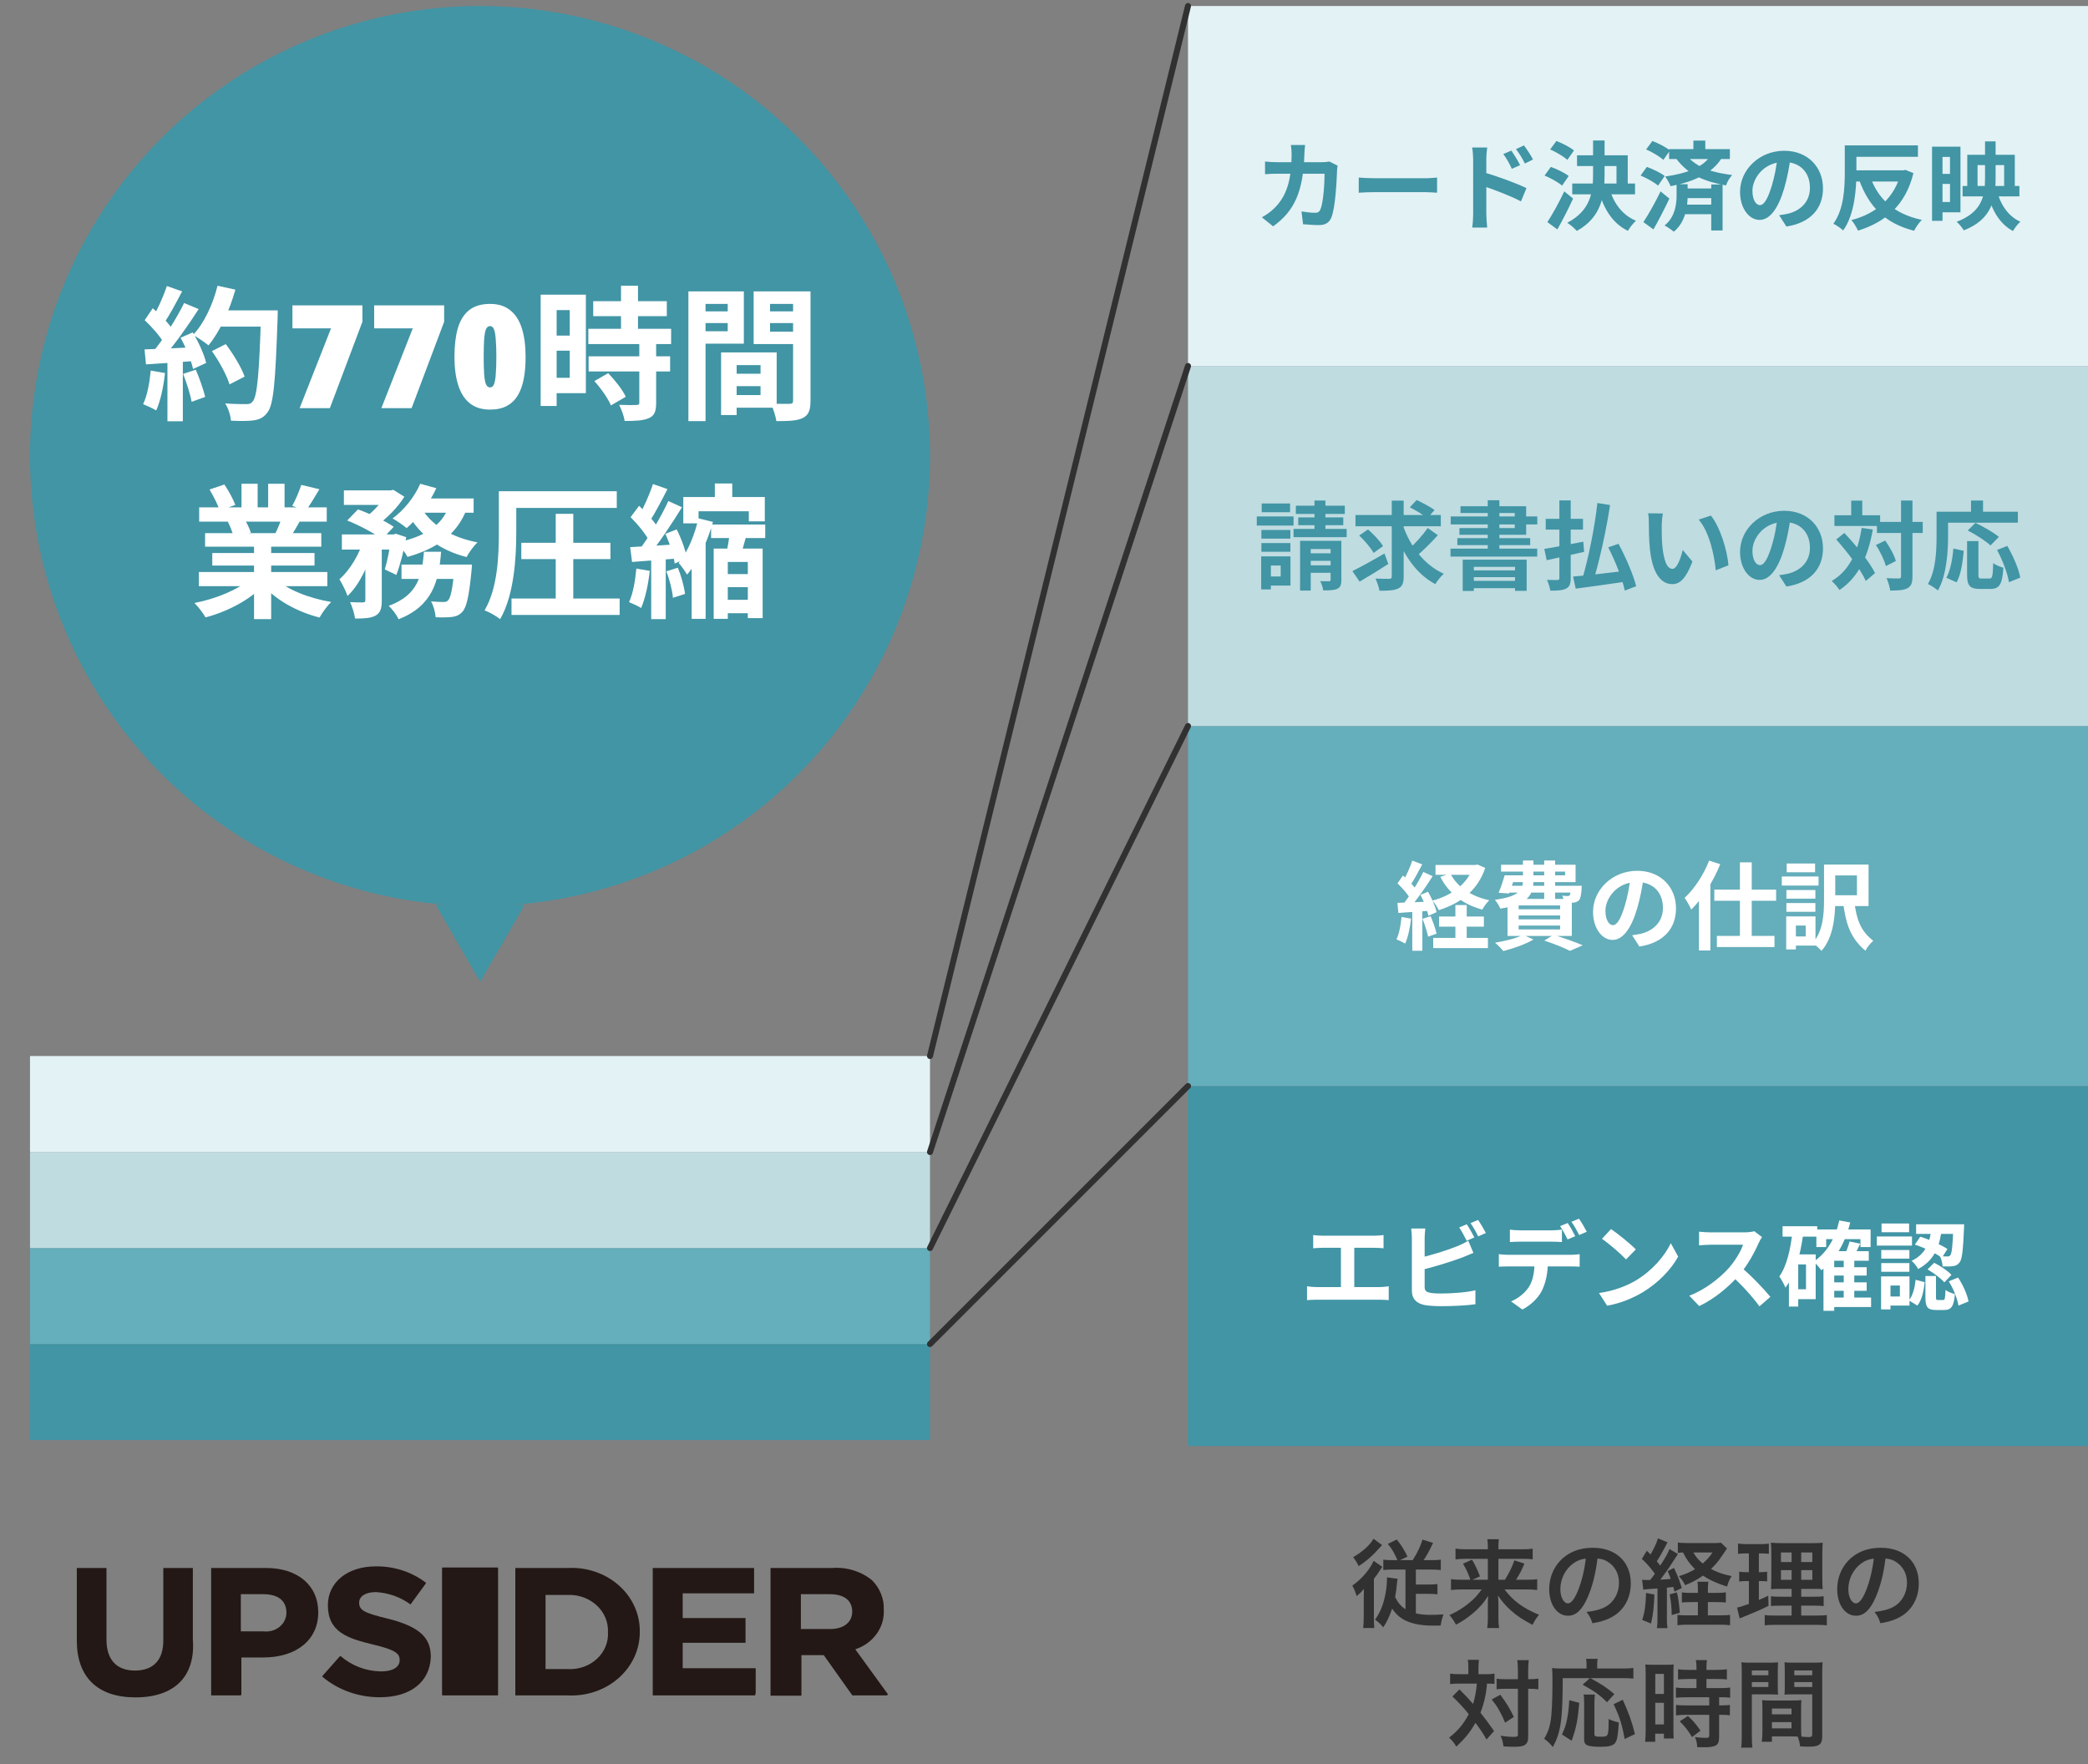 <svg width="348" height="294" viewBox="0 0 348 294" fill="none" xmlns="http://www.w3.org/2000/svg">
<rect x="0" y="0" width="348" height="294" fill="#808080" stroke="none"/>
<rect x="198" y="181" width="150" height="60" fill="#4195A5"/>
<path d="M218.864 205.832V208.04C219.28 207.992 219.952 207.96 220.384 207.96H229.104C229.568 207.96 230.128 207.992 230.592 208.04V205.832C230.144 205.896 229.584 205.944 229.104 205.944H220.384C219.952 205.944 219.28 205.896 218.864 205.832ZM223.488 215.688H225.712V207.064H223.488V215.688ZM217.84 214.376V216.68C218.368 216.632 218.944 216.616 219.408 216.616H229.968C230.336 216.616 231.008 216.632 231.456 216.68V214.376C231.04 214.424 230.528 214.504 229.968 214.504H219.408C218.928 214.504 218.352 214.456 217.84 214.376ZM244.464 204.04L243.2 204.568C243.632 205.192 244.112 206.136 244.448 206.792L245.728 206.232C245.424 205.64 244.864 204.632 244.464 204.04ZM246.352 203.32L245.088 203.848C245.52 204.456 246.048 205.384 246.368 206.056L247.648 205.496C247.36 204.936 246.768 203.928 246.352 203.32ZM237.552 204.744H235.2C235.264 205.224 235.312 206.04 235.312 206.408C235.312 207.4 235.312 213.272 235.312 215.112C235.312 216.504 236.128 217.256 237.504 217.512C238.192 217.624 239.168 217.688 240.208 217.688C241.968 217.688 244.384 217.592 245.904 217.368V215.032C244.576 215.384 242 215.576 240.32 215.576C239.616 215.576 238.96 215.56 238.48 215.48C237.76 215.352 237.44 215.176 237.44 214.472C237.44 213.272 237.44 207.384 237.44 206.408C237.44 205.944 237.488 205.224 237.552 204.744ZM236.496 209.656L236.512 211.752C238.688 211.24 241.824 210.296 243.712 209.576C244.24 209.368 244.96 209.064 245.568 208.808L244.72 206.792C244.08 207.16 243.536 207.416 242.976 207.656C241.296 208.344 238.56 209.208 236.496 209.656ZM251.648 204.936V207C252.144 206.968 252.816 206.936 253.376 206.936C254.368 206.936 257.664 206.936 258.608 206.936C259.152 206.936 259.776 206.968 260.32 207V204.936C259.776 205 259.152 205.048 258.608 205.048C257.664 205.048 254.368 205.048 253.36 205.048C252.832 205.048 252.16 205 251.648 204.936ZM249.808 209.016V211.112C250.24 211.08 250.864 211.064 251.328 211.064C252.336 211.064 260.864 211.064 261.808 211.064C262.256 211.064 262.88 211.08 263.28 211.112V209.016C262.848 209.096 262.144 209.128 261.808 209.128C260.864 209.128 252.336 209.128 251.328 209.128C250.832 209.128 250.272 209.08 249.808 209.016ZM257.984 210.136L255.76 210.152C255.76 211.864 255.552 213.384 254.752 214.584C254.112 215.528 252.976 216.44 251.84 216.888L253.728 218.248C255.152 217.528 256.384 216.28 256.944 215.176C257.616 213.832 257.984 212.232 257.984 210.136ZM261.28 203.832L260.016 204.344C260.448 204.968 260.944 205.912 261.264 206.568L262.544 206.024C262.256 205.432 261.68 204.408 261.28 203.832ZM263.168 203.112L261.904 203.624C262.352 204.232 262.864 205.16 263.2 205.832L264.464 205.288C264.176 204.728 263.584 203.704 263.168 203.112ZM268.512 204.84L266.992 206.456C268.16 207.256 270.176 209 271.008 209.896L272.64 208.232C271.696 207.256 269.616 205.592 268.512 204.84ZM266.496 215.496L267.856 217.608C270.096 217.224 272.16 216.344 273.792 215.368C276.368 213.816 278.496 211.608 279.696 209.432L278.464 207.192C277.44 209.352 275.36 211.784 272.624 213.416C271.072 214.328 269.008 215.144 266.496 215.496ZM293.672 206.168L292.376 205.192C292.04 205.304 291.416 205.384 290.712 205.384C290.008 205.384 285.912 205.384 285.064 205.384C284.6 205.384 283.608 205.336 283.176 205.272V207.56C283.528 207.528 284.408 207.448 285.064 207.448C285.752 207.448 289.832 207.448 290.504 207.448C290.136 208.584 289.16 210.168 288.104 211.368C286.6 213.032 284.136 214.984 281.544 215.944L283.208 217.672C285.688 216.504 288.104 214.52 289.896 212.456C291.272 210.856 292.456 208.68 293.112 207.16C293.256 206.824 293.544 206.344 293.672 206.168ZM290.104 211.128L288.6 212.616C290.312 214.168 292.056 216.072 293.24 217.72L295.064 216.136C294.024 214.856 291.752 212.472 290.104 211.128ZM305.112 211.192V212.584H311.112V211.192H305.112ZM305.112 213.72V215.128H311.112V213.72H305.112ZM305.08 216.248V217.832H311.848V216.248H305.08ZM302.728 204.904V207.832H304.36V206.52H310.072V207.832H311.768V204.904H302.728ZM307.288 209.848V217H309.048V209.848H307.288ZM305.704 208.52H305.528L303.912 210.184V218.456H305.704V210.12H311.464V208.52H305.704ZM306.552 203.4C305.88 206.392 304.456 208.824 302.264 210.264C302.648 210.584 303.304 211.336 303.56 211.704C305.912 209.976 307.512 207.208 308.376 203.736L306.552 203.4ZM308.264 206.904C308.088 207.608 307.72 208.584 307.4 209.24L308.84 209.608C309.192 209.016 309.624 208.152 310.04 207.272L308.264 206.904ZM297.096 204.36V206.104H302.872V204.36H297.096ZM298.904 209.064V210.728H301V214.872H298.904V216.52H302.616V209.064H298.904ZM298.744 205.288C298.424 208.216 297.8 210.984 296.552 212.744C296.888 213.176 297.4 214.152 297.576 214.6C299.208 212.424 300.072 209.032 300.552 205.576L298.744 205.288ZM298.152 209.064V217.752H299.704V209.064H298.152ZM321.912 204.696C321.672 206.696 321.192 208.904 318.6 210.136C318.984 210.44 319.48 211.064 319.688 211.496C322.632 209.944 323.336 207.304 323.64 204.696H321.912ZM319.144 207.432C320.712 207.928 322.616 208.872 323.656 209.624L324.568 208.152C323.496 207.464 321.624 206.584 320.04 206.104L319.144 207.432ZM325.56 204.04V204.328C325.448 207.688 325.304 208.904 325.048 209.208C324.92 209.368 324.776 209.416 324.568 209.4C324.328 209.4 323.848 209.4 323.304 209.352C323.56 209.816 323.752 210.536 323.768 211.064C324.472 211.08 325.128 211.08 325.512 211.016C325.976 210.952 326.28 210.808 326.584 210.408C327.016 209.896 327.176 208.392 327.336 204.744C327.352 204.52 327.352 204.04 327.352 204.04H325.56ZM320.904 212.664V216.2C320.904 217.8 321.208 218.328 322.696 218.328C323 218.328 323.736 218.328 324.024 218.328C325.176 218.328 325.64 217.784 325.816 215.672C325.336 215.544 324.584 215.272 324.248 214.984C324.2 216.472 324.136 216.664 323.832 216.664C323.672 216.664 323.144 216.664 323 216.664C322.696 216.664 322.664 216.616 322.664 216.168V212.664H320.904ZM319.272 213.288C319.128 214.6 318.808 215.928 318.152 216.728L319.56 217.592C320.328 216.648 320.632 215.128 320.776 213.688L319.272 213.288ZM321.256 211.56C322.28 212.152 323.496 213.064 324.056 213.72L325.24 212.472C324.648 211.8 323.384 210.968 322.36 210.456L321.256 211.56ZM324.792 213.544C325.576 214.776 326.232 216.472 326.408 217.592L328.088 216.904C327.88 215.768 327.176 214.136 326.344 212.92L324.792 213.544ZM319.352 204.04V205.64H326.376V204.04H319.352ZM313.544 208.328V209.768H318.232V208.328H313.544ZM313.592 203.912V205.368H318.184V203.912H313.592ZM313.544 210.504V211.96H318.232V210.504H313.544ZM312.808 206.072V207.592H318.664V206.072H312.808ZM314.376 212.728V214.248H316.648V216.072H314.376V217.592H318.248V212.728H314.376ZM313.512 212.728V218.232H315.08V212.728H313.512Z" fill="white"/>
<rect x="198" y="121" width="150" height="60" fill="#65AEBB"/>
<path d="M239.252 144.152V145.8H246.1V144.152H239.252ZM239.844 152.744V154.44H247.316V152.744H239.844ZM238.868 156.312V158.008H247.988V156.312H238.868ZM245.54 144.152V144.456C244.596 147.304 241.924 149.272 238.74 150.088C239.108 150.472 239.572 151.208 239.796 151.688C243.396 150.552 246.276 148.44 247.54 144.648L246.26 144.088L245.908 144.152H245.54ZM241.732 145.592L240.052 146.136C241.46 148.872 243.812 150.728 247.044 151.592C247.3 151.128 247.812 150.408 248.212 150.04C245.172 149.384 242.836 147.784 241.732 145.592ZM242.564 150.84V157.4H244.452V150.84H242.564ZM235.38 143.432C235.012 144.552 234.324 146.088 233.748 147.032L235.028 147.592C235.652 146.696 236.388 145.272 237.044 144.056L235.38 143.432ZM237.22 145.32C236.388 147.048 234.916 149.4 233.732 150.856L234.836 151.48C236.052 150.088 237.62 147.864 238.772 146.024L237.22 145.32ZM232.916 147.224C233.732 147.992 234.708 149.112 235.092 149.88L236.084 148.392C235.668 147.656 234.676 146.648 233.828 145.912L232.916 147.224ZM236.74 149.144C237.348 150.248 237.892 151.704 238.068 152.632L239.428 152.024C239.236 151.096 238.628 149.688 238.004 148.616L236.74 149.144ZM232.9 150.472L233.06 152.152C234.612 152.04 236.66 151.912 238.628 151.768L238.644 150.248C236.532 150.344 234.372 150.424 232.9 150.472ZM237.092 153.128C237.444 154.072 237.86 155.304 238.02 156.104L239.428 155.608C239.252 154.808 238.836 153.608 238.436 152.696L237.092 153.128ZM233.588 152.824C233.46 154.184 233.204 155.608 232.74 156.552C233.14 156.712 233.86 157.048 234.196 157.256C234.66 156.232 235.012 154.632 235.172 153.096L233.588 152.824ZM235.38 151.32V158.456H237.06V151.32H235.38ZM251.332 145.88V147.016H262.596V144.12H250.18V145.256H260.852V145.88H251.332ZM250.772 145.88C250.5 146.84 250.116 147.992 249.764 148.792L251.508 148.904C251.828 148.104 252.228 146.92 252.564 145.88H250.772ZM250.948 147.624L250.596 148.76H262.452V147.624H250.948ZM261.828 147.624V147.832C261.764 148.712 261.716 149.08 261.604 149.224C261.508 149.32 261.412 149.336 261.268 149.336C261.092 149.336 260.772 149.32 260.372 149.272C260.532 149.592 260.692 150.104 260.708 150.424C261.332 150.456 261.908 150.456 262.228 150.44C262.564 150.408 262.916 150.296 263.156 150.04C263.428 149.736 263.524 149.176 263.604 148.136C263.604 147.944 263.62 147.624 263.62 147.624H261.828ZM253.828 143.416V146.68C253.828 148.264 253.252 149.416 249.14 149.96C249.46 150.296 249.892 151.016 250.052 151.432C254.804 150.728 255.572 149 255.572 146.728V143.416H253.828ZM257.364 143.416V149.864H259.188V143.416H257.364ZM253.108 152.568H260.02V153.224H253.108V152.568ZM253.108 154.248H260.02V154.904H253.108V154.248ZM253.108 150.904H260.02V151.544H253.108V150.904ZM251.252 149.816V155.992H261.972V149.816H251.252ZM257.38 156.76C259.044 157.304 260.724 157.976 261.652 158.472L263.796 157.544C262.644 157.048 260.644 156.328 258.932 155.8L257.38 156.76ZM253.86 155.8C252.772 156.36 250.868 156.84 249.172 157.112C249.588 157.432 250.244 158.12 250.564 158.504C252.196 158.088 254.26 157.368 255.572 156.584L253.86 155.8ZM273.956 146.04L271.764 145.976C271.604 147.656 271.252 149.496 270.788 151C270.116 153.16 269.508 154.184 268.82 154.184C268.212 154.184 267.572 153.4 267.572 151.784C267.572 149.768 269.428 147 272.82 147C275.588 147 277.156 148.792 277.156 151.304C277.156 153.656 275.556 155.112 273.524 155.608C273.092 155.704 272.644 155.784 272.02 155.864L273.236 157.752C277.268 157.128 279.332 154.744 279.332 151.384C279.332 147.88 276.82 145.128 272.868 145.128C268.724 145.128 265.508 148.296 265.508 151.976C265.508 154.68 266.98 156.648 268.772 156.648C270.516 156.648 271.892 154.664 272.852 151.432C273.412 149.544 273.732 147.672 273.956 146.04ZM289.988 143.72V157.192H291.956V143.72H289.988ZM285.716 148.264V150.12H296.02V148.264H285.716ZM286.148 155.976V157.832H295.748V155.976H286.148ZM283.156 148.12V158.408H285.06V146.264L285.028 146.232L283.156 148.12ZM284.852 143.432C283.94 145.8 282.388 148.152 280.772 149.64C281.124 150.104 281.684 151.144 281.876 151.592C283.748 149.768 285.572 146.84 286.708 144.024L284.852 143.432ZM305.06 144.088V145.896H309.492V149.208H305.06V151H311.428V144.088H305.06ZM304.004 144.088V149.976C304.004 152.28 303.86 155.208 302.1 157.176C302.516 157.416 303.268 158.104 303.572 158.472C305.572 156.28 305.876 152.6 305.876 149.992V144.088H304.004ZM309.044 150.2L307.188 150.44C307.636 153.96 308.404 156.36 310.916 158.456C311.156 157.88 311.732 157.208 312.212 156.792C310.1 155.16 309.428 153.272 309.044 150.2ZM297.732 148.328V149.768H302.564V148.328H297.732ZM297.78 143.912V145.368H302.516V143.912H297.78ZM297.732 150.504V151.96H302.564V150.504H297.732ZM296.964 146.072V147.592H303.092V146.072H296.964ZM298.564 152.728V154.248H300.948V156.072H298.564V157.592H302.58V152.728H298.564ZM297.7 152.728V158.232H299.316V152.728H297.7Z" fill="white"/>
<rect x="198" y="61" width="150" height="60" fill="#BFDCE1"/>
<path d="M210.232 88.328V89.768H215.064V88.328H210.232ZM210.28 83.912V85.368H215.016V83.912H210.28ZM210.232 90.504V91.96H215.064V90.504H210.232ZM209.464 86.072V87.592H215.592V86.072H209.464ZM211.064 92.728V94.248H213.448V96.072H211.064V97.592H215.08V92.728H211.064ZM210.2 92.728V98.232H211.816V92.728H210.2ZM215.976 84.28V85.656H224.136V84.28H215.976ZM216.376 86.232V87.528H223.88V86.232H216.376ZM215.592 88.152V89.528H224.44V88.152H215.592ZM219.08 83.416V89.32H220.904V83.416H219.08ZM216.68 90.136V98.424H218.456V91.496H222.824V90.136H216.68ZM221.768 90.136V96.632C221.768 96.808 221.72 96.872 221.512 96.872C221.304 96.872 220.632 96.888 220.04 96.856C220.248 97.272 220.488 97.928 220.536 98.392C221.576 98.392 222.328 98.376 222.872 98.136C223.4 97.88 223.56 97.464 223.56 96.648V90.136H221.768ZM217.464 92.216V93.464H222.696V92.216H217.464ZM217.464 94.216V95.464H222.696V94.216H217.464ZM225.912 85.832V87.704H240.136V85.832H225.912ZM233.8 87.48L232.28 87.912C233.624 92.04 235.832 95.56 239.224 97.352C239.544 96.792 240.168 96.024 240.632 95.624C237.352 94.152 234.968 90.984 233.8 87.48ZM237.944 87.992C237.144 89.192 235.768 90.68 234.744 91.576L236.136 92.632C237.192 91.768 238.552 90.408 239.64 89.192L237.944 87.992ZM234.968 84.552C235.96 85.048 237.272 85.816 237.88 86.36L239.096 85C238.408 84.488 237.064 83.784 236.104 83.336L234.968 84.552ZM226.536 89.24C227.432 90.104 228.504 91.336 228.936 92.152L230.504 91.016C230.024 90.184 228.904 89.032 228.008 88.232L226.536 89.24ZM231.96 83.432V96.072C231.96 96.376 231.848 96.456 231.544 96.472C231.224 96.472 230.216 96.472 229.24 96.424C229.528 97 229.816 97.896 229.912 98.456C231.336 98.456 232.376 98.408 233.048 98.072C233.704 97.752 233.944 97.208 233.944 96.088V83.432H231.96ZM225.4 95.176L226.6 96.936C228.008 96.12 229.784 95.032 231.384 93.992L230.744 92.248C228.824 93.368 226.744 94.52 225.4 95.176ZM243.784 93.272V98.488H245.64V94.472H252.504V98.472H254.44V93.272H243.784ZM244.76 95.064V96.184H253.192V95.064H244.76ZM244.76 96.808V98.024H253.192V96.808H244.76ZM247.96 83.368V92.296H249.896V83.368H247.96ZM243.416 84.376V85.496H252.456V88.008H243.24V89.128H254.36V84.376H243.416ZM241.784 86.072V87.4H256.216V86.072H241.784ZM242.888 89.688V90.856H255.032V89.688H242.888ZM241.752 91.432V92.76H256.2V91.432H241.752ZM266.232 83.832C265.784 87.928 264.712 93.144 263.72 96.472L265.544 96.856C266.552 93.56 267.688 88.504 268.344 84.168L266.232 83.832ZM262.184 96.088L262.616 98.104C264.872 97.8 268.024 97.384 270.952 96.936L270.888 95.144C267.72 95.528 264.312 95.912 262.184 96.088ZM268.04 91.224C269.224 93.544 270.424 96.552 270.792 98.424L272.696 97.704C272.232 95.8 270.952 92.872 269.752 90.632L268.04 91.224ZM257.624 86.472V88.264H263.832V86.472H257.624ZM259.896 83.4V96.328C259.896 96.568 259.816 96.648 259.576 96.664C259.336 96.664 258.552 96.68 257.832 96.648C258.072 97.144 258.312 97.944 258.392 98.44C259.608 98.44 260.44 98.392 261.032 98.088C261.592 97.8 261.784 97.304 261.784 96.328V83.4H259.896ZM257.384 91.48L257.784 93.368C259.544 92.984 261.864 92.472 264.024 91.976L263.88 90.28C261.528 90.744 259.016 91.224 257.384 91.48ZM277.144 85.576L274.68 85.544C274.792 86.04 274.808 86.728 274.808 87.16C274.808 88.136 274.824 90.024 274.984 91.496C275.432 95.784 276.952 97.352 278.728 97.352C280.008 97.352 281 96.392 282.072 93.592L280.456 91.656C280.152 92.92 279.528 94.808 278.76 94.808C277.752 94.808 277.272 93.224 277.048 90.92C276.952 89.752 276.952 88.568 276.952 87.528C276.952 87.08 277.032 86.136 277.144 85.576ZM285.144 85.928L283.112 86.6C284.856 88.584 285.72 92.456 285.96 95.048L288.072 94.216C287.896 91.768 286.664 87.768 285.144 85.928ZM298.456 86.04L296.264 85.976C296.104 87.656 295.752 89.496 295.288 91C294.616 93.16 294.008 94.184 293.32 94.184C292.712 94.184 292.072 93.4 292.072 91.784C292.072 89.768 293.928 87 297.32 87C300.088 87 301.656 88.792 301.656 91.304C301.656 93.656 300.056 95.112 298.024 95.608C297.592 95.704 297.144 95.784 296.52 95.864L297.736 97.752C301.768 97.128 303.832 94.744 303.832 91.384C303.832 87.88 301.32 85.128 297.368 85.128C293.224 85.128 290.008 88.296 290.008 91.976C290.008 94.68 291.48 96.648 293.272 96.648C295.016 96.648 296.392 94.664 297.352 91.432C297.912 89.544 298.232 87.672 298.456 86.04ZM312.824 86.984V88.824H320.456V86.984H312.824ZM305.736 85.88V87.656H313.352V85.88H305.736ZM316.84 83.416V96.04C316.84 96.312 316.744 96.392 316.472 96.408C316.184 96.408 315.32 96.408 314.424 96.36C314.696 96.952 314.968 97.864 315.032 98.424C316.376 98.424 317.32 98.36 317.928 98.024C318.536 97.688 318.744 97.144 318.744 96.056V83.416H316.84ZM312.648 90.84C313.384 91.928 314.072 93.4 314.312 94.344L315.976 93.496C315.72 92.536 314.952 91.144 314.2 90.088L312.648 90.84ZM306.04 89.912C307.928 92.024 310.12 94.904 310.968 96.824L312.504 95.512C311.576 93.608 309.304 90.856 307.384 88.824L306.04 89.912ZM308.536 83.432V86.968H310.376V83.432H308.536ZM310.28 87.976C309.64 92.072 308.184 95.128 305.288 96.824C305.672 97.16 306.344 97.944 306.584 98.328C309.672 96.264 311.32 92.888 312.136 88.248L310.28 87.976ZM327.848 90.184V95.768C327.848 97.56 328.264 98.152 329.976 98.152C330.296 98.152 331.416 98.152 331.752 98.152C333.256 98.152 333.72 97.368 333.896 94.616C333.4 94.488 332.6 94.168 332.2 93.848C332.136 96.04 332.056 96.424 331.576 96.424C331.32 96.424 330.488 96.424 330.28 96.424C329.832 96.424 329.736 96.36 329.736 95.768V90.184H327.848ZM325.56 91.416C325.416 93.208 325.064 95.064 324.392 96.296L326.104 97.048C326.824 95.752 327.128 93.64 327.288 91.8L325.56 91.416ZM327.96 88.408C329.272 89.08 330.968 90.168 331.752 90.904L333.144 89.48C332.264 88.728 330.52 87.752 329.24 87.144L327.96 88.408ZM332.84 91.656C333.768 93.368 334.616 95.592 334.824 97.032L336.712 96.264C336.456 94.792 335.512 92.648 334.552 90.984L332.84 91.656ZM328.504 83.416V86.328H330.504V83.416H328.504ZM323.672 85.288V87.112H336.312V85.288H323.672ZM322.76 85.288V89.336C322.76 91.656 322.664 95.032 321.32 97.336C321.784 97.528 322.632 98.088 322.984 98.408C324.44 95.896 324.68 91.928 324.68 89.336V85.288H322.76Z" fill="#4195A5"/>
<rect x="198" y="1" width="150" height="60" fill="#E3F2F5"/>
<rect x="5" y="224" width="150" height="16" fill="#4195A5"/>
<rect x="5" y="208" width="150" height="16" fill="#65AEBB"/>
<rect x="5" y="192" width="150" height="16" fill="#BFDCE1"/>
<rect x="5" y="176" width="150" height="16" fill="#E3F2F5"/>
<path d="M217.512 24.168H215.144C215.208 24.552 215.272 25.288 215.272 25.64C215.256 29.864 214.52 32.584 212.424 34.664C211.784 35.32 210.984 35.848 210.312 36.216L212.184 37.72C215.72 35.208 217.224 31.96 217.4 25.608C217.416 25.224 217.464 24.552 217.512 24.168ZM222.936 27.608L221.56 26.92C221.176 27 220.76 27.032 220.344 27.032H212.936C212.328 27.032 211.512 27 210.84 26.92V29.032C211.512 28.968 212.408 28.952 212.952 28.952H220.76C220.76 30.68 220.536 33.88 220.072 34.888C219.912 35.288 219.688 35.464 219.176 35.464C218.536 35.464 217.72 35.368 216.92 35.24L217.176 37.368C217.96 37.432 218.904 37.512 219.832 37.512C220.92 37.512 221.544 37.08 221.88 36.28C222.568 34.648 222.776 30.184 222.84 28.44C222.84 28.264 222.888 27.864 222.936 27.608ZM226.456 29.592V32.12C227.064 32.072 228.136 32.024 229.032 32.024C230.92 32.024 236.184 32.024 237.64 32.024C238.312 32.024 239.128 32.104 239.512 32.12V29.592C239.08 29.624 238.376 29.704 237.624 29.704C236.2 29.704 230.92 29.704 229.032 29.704C228.2 29.704 227.048 29.64 226.456 29.592ZM251.896 25.096L250.552 25.672C251.144 26.488 251.496 27.128 251.976 28.136L253.352 27.528C253 26.792 252.344 25.768 251.896 25.096ZM253.992 24.232L252.664 24.856C253.256 25.64 253.64 26.232 254.152 27.256L255.496 26.584C255.144 25.864 254.472 24.872 253.992 24.232ZM245.528 35.704C245.528 36.344 245.464 37.304 245.368 37.928H247.864C247.8 37.288 247.72 36.168 247.72 35.704C247.72 34.52 247.72 28.28 247.72 26.504C247.72 25.848 247.8 25.144 247.864 24.584H245.352C245.464 25.144 245.528 25.928 245.528 26.504C245.528 27.864 245.528 34.488 245.528 35.704ZM247.24 28.712V31.016C248.984 31.592 251.688 32.616 253.496 33.56L254.408 31.352C252.824 30.568 249.384 29.304 247.24 28.712ZM262.84 25.88V27.672H269.416V31.352H271.288V25.88H262.84ZM262.04 30.584V32.392H272.504V30.584H262.04ZM265.512 23.416V29C265.512 32.04 265.112 35.08 261.208 37.128C261.704 37.432 262.456 38.088 262.808 38.488C266.984 36.168 267.432 32.504 267.432 29.016V23.416H265.512ZM268.296 31.592L266.52 32.024C267.384 35 268.856 37.272 271.32 38.472C271.608 37.944 272.216 37.176 272.664 36.792C270.44 35.88 268.984 33.928 268.296 31.592ZM258.36 24.904C259.368 25.352 260.632 26.088 261.224 26.648L262.328 25.08C261.688 24.536 260.392 23.88 259.4 23.496L258.36 24.904ZM257.432 29.256C258.456 29.688 259.736 30.392 260.344 30.936L261.448 29.336C260.792 28.808 259.464 28.168 258.472 27.816L257.432 29.256ZM257.896 37.016L259.56 38.232C260.456 36.648 261.4 34.792 262.184 33.096L260.712 31.896C259.832 33.768 258.696 35.8 257.896 37.016ZM278.184 24.856V26.504H288.312V24.856H278.184ZM280.504 31.416V33.016H286.12V31.416H280.504ZM280.52 34.104V35.704H286.168V34.104H280.52ZM282.232 23.432V25.592H284.216V23.432H282.232ZM285.208 30.744V38.408H287.096V30.744H285.208ZM285.144 25.848C283.928 27.928 280.904 28.952 277.528 29.416C277.832 29.8 278.264 30.616 278.44 31.032C282.056 30.328 285.304 29.016 286.936 26.36L285.144 25.848ZM274.36 24.904C275.368 25.352 276.632 26.088 277.224 26.648L278.328 25.08C277.688 24.536 276.392 23.88 275.4 23.496L274.36 24.904ZM273.432 29.256C274.456 29.688 275.736 30.392 276.344 30.936L277.448 29.336C276.792 28.808 275.464 28.168 274.472 27.816L273.432 29.256ZM273.896 37.016L275.576 38.232C276.472 36.648 277.432 34.792 278.232 33.096L276.76 31.896C275.864 33.768 274.712 35.8 273.896 37.016ZM279.432 30.696V32.568C279.432 33.928 279.208 36.168 277.432 37.576C277.88 37.816 278.616 38.312 278.968 38.616C280.984 36.968 281.272 34.28 281.272 32.6V30.696H279.432ZM280.888 25.704L279.32 26.376C281.528 29.352 284.36 30.28 287.672 30.904C287.848 30.312 288.28 29.608 288.696 29.176C285.544 28.744 282.904 28.12 280.888 25.704ZM298.456 26.04L296.264 25.976C296.104 27.656 295.752 29.496 295.288 31C294.616 33.16 294.008 34.184 293.32 34.184C292.712 34.184 292.072 33.4 292.072 31.784C292.072 29.768 293.928 27 297.32 27C300.088 27 301.656 28.792 301.656 31.304C301.656 33.656 300.056 35.112 298.024 35.608C297.592 35.704 297.144 35.784 296.52 35.864L297.736 37.752C301.768 37.128 303.832 34.744 303.832 31.384C303.832 27.88 301.32 25.128 297.368 25.128C293.224 25.128 290.008 28.296 290.008 31.976C290.008 34.68 291.48 36.648 293.272 36.648C295.016 36.648 296.392 34.664 297.352 31.432C297.912 29.544 298.232 27.672 298.456 26.04ZM308.44 24.232V26.136H319.656V24.232H308.44ZM308.664 28.392V30.248H317.32V28.392H308.664ZM307.464 24.232V28.728C307.464 31.272 307.336 34.856 305.56 37.288C306.024 37.496 306.856 38.072 307.192 38.408C309.096 35.768 309.4 31.528 309.4 28.728V24.232H307.464ZM316.824 28.392V28.744C315.816 32.984 312.664 35.64 308.552 36.68C308.952 37.096 309.432 37.912 309.672 38.44C314.232 37.016 317.592 34.216 318.904 28.856L317.56 28.312L317.192 28.392H316.824ZM311.704 29.432L309.848 29.96C311.464 34.408 314.152 37.224 319.016 38.456C319.288 37.912 319.848 37.08 320.312 36.648C315.72 35.672 312.984 33.176 311.704 29.432ZM327.096 31V32.728H336.568V31H327.096ZM327.88 25.8V31.64H329.592V27.512H334.024V31.64H335.8V25.8H327.88ZM330.84 23.56V29.72C330.84 32.648 330.328 35.368 326.104 36.968C326.504 37.288 327.064 37.976 327.304 38.392C331.992 36.552 332.6 33.224 332.6 29.736V23.56H330.84ZM332.792 31.72L331.208 32.056C331.944 35 333.24 37.288 335.496 38.504C335.768 38.024 336.312 37.304 336.728 36.952C334.68 36.04 333.4 34.072 332.792 31.72ZM322.888 24.44V26.152H325V33.672H322.888V35.384H326.744V24.44H322.888ZM323.048 28.984V30.648H326.088V28.984H323.048ZM322.008 24.44V36.808H323.752V24.44H322.008Z" fill="#4195A5"/>
<path d="M22.583 282.888C16.277 282.888 12.801 279.531 12.801 273.413V261.322H17.747V273.289C17.747 276.585 19.419 278.418 22.494 278.418C25.569 278.418 27.217 276.647 27.217 273.434V261.322H32.142V273.248C32.61 279.469 29 282.888 22.583 282.888Z" fill="#231815"/>
<path d="M40.14 282.558H35.193V282.455V261.322H44.351C49.632 261.322 53.042 264.226 53.042 268.717C53.042 273.289 49.432 276.235 43.883 276.235H40.229V282.414L40.14 282.558ZM40.14 271.889H43.95C44.424 271.941 44.904 271.9 45.359 271.769C45.814 271.638 46.235 271.419 46.592 271.128C46.95 270.836 47.237 270.478 47.434 270.077C47.632 269.675 47.735 269.24 47.738 268.799C47.738 266.739 46.335 265.689 43.839 265.689H40.14V271.889Z" fill="#231815"/>
<path d="M63.292 282.867C59.755 282.872 56.344 281.652 53.732 279.448C53.732 279.448 53.732 279.448 53.732 279.325L56.651 276.029H56.807C58.618 277.612 61.001 278.515 63.492 278.563C65.453 278.563 66.612 277.862 66.612 276.667C66.612 275.596 66.01 274.999 62.155 274.072C57.922 273.042 54.646 272.012 54.646 267.522C54.646 263.712 57.922 261.055 62.601 261.055C65.655 261.005 68.628 261.97 70.979 263.773V263.897L68.416 267.399C66.769 266.178 64.753 265.458 62.645 265.339C60.952 265.339 59.86 266.019 59.86 267.09C59.86 268.367 60.662 268.799 64.629 269.767C70.578 271.23 71.803 273.392 71.803 276.194C71.625 280.313 68.439 282.867 63.292 282.867Z" fill="#231815"/>
<path d="M94.644 282.559H85.887V282.456V261.323H94.644C96.198 261.241 97.754 261.455 99.214 261.953C100.675 262.451 102.009 263.221 103.134 264.216C104.258 265.211 105.149 266.41 105.751 267.737C106.353 269.064 106.652 270.492 106.631 271.93C106.649 273.369 106.347 274.796 105.744 276.123C105.142 277.45 104.251 278.648 103.128 279.644C102.004 280.641 100.672 281.413 99.212 281.914C97.753 282.416 96.198 282.635 94.644 282.559ZM90.923 278.172H94.644C95.535 278.219 96.427 278.092 97.262 277.799C98.096 277.505 98.854 277.052 99.485 276.468C100.117 275.884 100.608 275.184 100.925 274.412C101.243 273.641 101.38 272.816 101.328 271.992C101.363 271.172 101.214 270.354 100.89 269.59C100.566 268.826 100.075 268.132 99.447 267.552C98.819 266.972 98.069 266.518 97.242 266.218C96.415 265.919 95.531 265.781 94.644 265.813H90.923V278.172Z" fill="#231815"/>
<path d="M125.837 282.558H108.791V282.455V261.322H125.681V265.442V265.545H113.783V269.664H124.255V273.784H113.783V278.027H125.837H125.949V282.146L125.837 282.558Z" fill="#231815"/>
<path d="M147.807 282.559H142.059L137.29 275.844H133.569V282.497V282.6H128.422V282.497V261.322H138.672C139.879 261.228 141.094 261.362 142.244 261.716C143.393 262.07 144.452 262.637 145.356 263.382C146.676 264.716 147.373 266.478 147.295 268.284C147.376 269.709 146.958 271.119 146.103 272.307C145.248 273.494 144.001 274.395 142.549 274.876L147.964 282.332V282.435L147.807 282.559ZM133.48 271.498H138.36C140.588 271.498 142.036 270.385 142.036 268.614C142.036 266.719 140.7 265.689 138.271 265.689H133.48V271.498Z" fill="#231815"/>
<path d="M82.901 261.24H73.787C73.726 261.24 73.676 261.286 73.676 261.343V282.456C73.676 282.513 73.726 282.559 73.787 282.559H82.901C82.962 282.559 83.012 282.513 83.012 282.456V261.343C83.012 261.286 82.962 261.24 82.901 261.24Z" fill="#231815"/>
<path d="M232.136 260.016C231.448 260.016 231 260 230.552 259.936V261.664C231.032 261.6 231.544 261.584 232.264 261.584H234.248V268.192C233.496 267.712 232.968 267.088 232.52 266.16C232.648 265.504 232.744 264.768 232.808 264.032C232.856 263.568 232.888 263.392 232.936 263.12L231.144 262.88C231.16 263.024 231.16 263.072 231.16 263.248C231.16 264.16 231 265.36 230.744 266.4C230.392 267.824 229.944 268.832 229.176 269.936C229.8 270.384 230.04 270.608 230.536 271.216C231.16 270.288 231.56 269.44 232.024 268.096C232.52 268.832 233.016 269.328 233.624 269.728C234.84 270.528 236.568 270.928 238.792 270.928C238.888 270.928 239.336 270.928 240.104 270.912C240.232 270.144 240.296 269.872 240.568 269.056C239.528 269.12 239.048 269.136 238.488 269.136C237.464 269.136 236.712 269.056 235.976 268.88V265.632H237.96C238.6 265.632 239.08 265.648 239.576 265.712V264C239.096 264.064 238.664 264.08 237.992 264.08H235.976V261.584H238.44C239.08 261.584 239.592 261.6 240.136 261.664V259.936C239.672 260 239.256 260.016 238.52 260.016H237.272C237.832 259.184 238.28 258.352 238.84 257.136L237.08 256.592C236.696 257.808 236.312 258.64 235.448 260.016H233.336L234.584 259.424C234.04 258.288 233.512 257.456 232.792 256.576L231.304 257.312C231.976 258.112 232.344 258.736 232.904 260.016H232.136ZM228.92 256.448C228.36 257.472 227.064 258.64 225.528 259.52C226.008 260.16 226.104 260.32 226.44 261.008C227.672 260.24 228.84 259.216 230.056 257.824C230.184 257.664 230.216 257.632 230.344 257.504L228.92 256.448ZM227.288 269.472C227.288 270.208 227.256 270.816 227.192 271.328H229.048C229 270.848 228.984 270.336 228.984 269.456V263.12C229.544 262.4 229.592 262.32 229.864 261.904C230.232 261.344 230.248 261.312 230.392 261.136L228.936 260.128C228.312 261.584 226.904 263.216 225.384 264.256C225.704 264.816 225.896 265.296 226.104 266.016C226.744 265.472 226.856 265.36 227.32 264.816C227.288 265.872 227.288 265.968 227.288 266.656V269.472ZM246.952 264.896C246.36 265.696 245.976 266.144 245.496 266.592C244.28 267.712 243.048 268.512 241.576 269.168C242.056 269.728 242.28 270.08 242.664 270.768C243.656 270.256 244.488 269.696 245.368 268.976C246.52 268.016 247.272 267.168 248.024 265.968C247.976 266.656 247.976 266.96 247.976 267.456V269.696C247.976 270.368 247.944 270.816 247.864 271.328H249.848C249.768 270.816 249.736 270.304 249.736 269.696V267.44C249.736 267.104 249.72 266.784 249.672 265.92C250.392 266.976 250.936 267.6 251.8 268.384C252.872 269.344 253.848 269.984 255.432 270.8C255.768 270.096 256.024 269.696 256.504 269.12C253.88 268.048 252.136 266.768 250.76 264.896H254.28C255.096 264.896 255.656 264.928 256.2 264.992V263.184C255.768 263.264 255.32 263.28 254.36 263.28H252.68C253.336 262.224 253.672 261.568 254.072 260.592L252.392 260.048C252.008 261.184 251.544 262.128 250.824 263.28H249.736V259.792H253.656C254.472 259.792 254.968 259.808 255.448 259.888V258.096C255 258.176 254.472 258.208 253.544 258.208H249.736V257.776C249.736 257.232 249.752 256.912 249.816 256.528H247.896C247.944 256.96 247.976 257.264 247.976 257.76V258.208H244.456C243.64 258.208 243.144 258.176 242.584 258.096V259.888C243.128 259.824 243.624 259.792 244.36 259.792H247.976V263.28H245.4L246.664 262.72C246.056 261.2 245.88 260.864 245.336 259.936L243.832 260.608C244.392 261.552 244.712 262.24 245.064 263.28H243.688C242.808 263.28 242.376 263.264 241.832 263.184V264.992C242.44 264.928 242.936 264.896 243.704 264.896H246.952ZM266.248 259.744C266.952 259.808 267.368 259.936 267.864 260.224C269.144 260.992 269.832 262.24 269.832 263.776C269.832 265.488 269 267.008 267.608 267.776C266.856 268.208 265.896 268.464 264.424 268.656C264.936 269.328 265.128 269.68 265.4 270.528C266.52 270.336 267.144 270.176 267.912 269.856C270.36 268.864 271.8 266.656 271.8 263.888C271.8 260.288 269.304 257.952 265.464 257.952C263.192 257.952 261.304 258.72 259.96 260.192C258.824 261.44 258.2 263.088 258.2 264.848C258.2 267.424 259.512 269.28 261.336 269.28C262.648 269.28 263.672 268.336 264.584 266.272C265.384 264.464 265.944 262.256 266.248 259.744ZM264.296 259.76C264.104 261.568 263.576 263.728 262.968 265.168C262.392 266.544 261.848 267.216 261.32 267.216C260.616 267.216 260.056 266.176 260.056 264.864C260.056 263.152 260.888 261.504 262.232 260.544C262.888 260.08 263.464 259.856 264.296 259.76ZM273.88 264.944C274.152 264.88 274.184 264.88 274.904 264.832C275.496 264.8 275.496 264.8 276.248 264.736V269.648C276.248 270.432 276.232 270.832 276.152 271.344H277.912C277.832 270.848 277.816 270.448 277.816 269.664V264.608C278.2 264.576 278.36 264.544 278.888 264.48C278.952 264.704 279 264.88 279.08 265.264L280.296 264.656C279.928 263.424 279.672 262.768 279 261.312L277.944 261.84C278.216 262.464 278.296 262.672 278.456 263.136C277.944 263.184 277.496 263.232 276.728 263.264C277.288 262.544 278.2 261.264 278.696 260.464C279.496 259.216 279.496 259.216 279.656 258.992L278.248 258.16C277.944 258.912 277.704 259.36 276.712 260.928C276.488 260.64 276.424 260.576 276.136 260.208C276.568 259.568 276.984 258.848 277.336 258.144C277.784 257.28 277.784 257.28 277.928 257.04L276.312 256.384C276.184 256.976 275.672 258.08 275.096 259.072C274.872 258.848 274.792 258.768 274.472 258.448L273.64 259.808C274.392 260.496 275.16 261.36 275.816 262.288C275.48 262.752 275.304 262.992 275.048 263.312C274.856 263.328 274.52 263.328 274.488 263.328C274.104 263.328 273.96 263.312 273.688 263.28L273.88 264.944ZM284.648 265.472V265.152C284.648 264.416 284.664 264.016 284.728 263.616H282.904C282.968 263.936 282.984 264.352 282.984 265.152V265.472H281.912C281.128 265.472 280.744 265.456 280.312 265.392V267.072C280.824 267.024 281.304 267.008 281.912 267.008H282.984V269.216H281.112C280.408 269.216 280.008 269.2 279.576 269.136V270.864C280.104 270.8 280.616 270.768 281.336 270.768H286.584C287.336 270.768 287.832 270.8 288.344 270.864V269.136C287.928 269.2 287.464 269.216 286.616 269.216H284.648V267.008H286.088C286.696 267.008 287.16 267.024 287.64 267.072V265.376C287.224 265.44 286.776 265.472 286.104 265.472H284.648ZM286.824 257.104C286.504 257.152 286.184 257.168 285.576 257.168H281.4C280.568 257.168 280.008 257.136 279.64 257.088V258.816C279.912 258.768 280.104 258.752 280.504 258.736C281.048 259.84 281.624 260.656 282.504 261.52C281.672 262.016 280.904 262.352 279.816 262.688C280.328 263.248 280.568 263.616 280.856 264.192C282.136 263.664 282.856 263.28 283.832 262.592C284.984 263.36 286.152 263.888 287.848 264.416C288.072 263.632 288.216 263.296 288.6 262.672C287.16 262.384 286.232 262.048 285.176 261.488C285.704 260.976 286.152 260.48 286.552 259.936C286.712 259.728 287.272 258.912 287.832 258.064L286.824 257.104ZM285.416 258.736C284.904 259.504 284.536 259.92 283.784 260.576C283.048 259.952 282.68 259.52 282.232 258.736H285.416ZM274.344 265.488C274.28 267.552 274.136 268.624 273.704 269.984L275.176 270.576C275.544 268.864 275.64 267.968 275.736 265.744L274.344 265.488ZM278.28 265.712C278.52 267.04 278.6 267.808 278.616 269.168L279.976 268.784C279.8 266.848 279.704 266.256 279.48 265.392L278.28 265.712ZM298.6 269.248H295.736C294.904 269.248 294.552 269.232 294.12 269.168V270.88C294.664 270.816 295.08 270.8 295.928 270.8H302.664C303.528 270.8 303.96 270.816 304.472 270.88V269.168C304.04 269.232 303.624 269.248 302.776 269.248H300.2V267.6H302.264C303.08 267.6 303.48 267.616 303.944 267.68V266.032C303.48 266.096 303.128 266.112 302.248 266.112H300.2V264.8H302.04C303 264.8 303.256 264.8 303.784 264.848C303.736 264.384 303.72 263.824 303.72 262.704V259.296C303.72 258.32 303.736 257.568 303.784 257.104C303.384 257.168 302.904 257.184 301.72 257.184H297.304C296.264 257.184 295.752 257.168 295.144 257.104C295.208 257.632 295.224 258.16 295.224 259.248V262.864C295.192 264.48 295.192 264.48 295.16 264.848C295.64 264.816 296.008 264.8 297.08 264.8H298.6V266.112H296.808C295.88 266.112 295.56 266.096 295.16 266.032V267.664C295.576 267.616 295.912 267.6 296.824 267.6H298.6V269.248ZM298.6 258.736V260.336H296.824V258.736H298.6ZM300.2 258.736H302.056V260.336H300.2V258.736ZM298.6 261.68V263.296H296.824V261.68H298.6ZM300.2 261.68H302.056V263.296H300.2V261.68ZM291.48 258.896V262.016H290.984C290.488 262.016 290.248 262 289.864 261.936V263.584C290.232 263.52 290.488 263.504 290.952 263.504H291.48V267.312C290.392 267.696 290.056 267.808 289.512 267.92L289.944 269.728C290.104 269.664 290.184 269.632 290.264 269.6C292.744 268.592 293.368 268.32 294.76 267.632L294.712 265.936C294.008 266.288 293.816 266.368 293.144 266.656V263.504H293.512C293.88 263.504 294.2 263.52 294.52 263.568V261.936C294.168 262 293.928 262.016 293.512 262.016H293.144V258.896H293.624C294.072 258.896 294.408 258.912 294.808 258.96V257.248C294.408 257.328 294.024 257.344 293.384 257.344H291.128C290.472 257.344 290.056 257.312 289.672 257.248V258.976C290.072 258.912 290.36 258.896 290.872 258.896H291.48ZM314.248 259.744C314.952 259.808 315.368 259.936 315.864 260.224C317.144 260.992 317.832 262.24 317.832 263.776C317.832 265.488 317 267.008 315.608 267.776C314.856 268.208 313.896 268.464 312.424 268.656C312.936 269.328 313.128 269.68 313.4 270.528C314.52 270.336 315.144 270.176 315.912 269.856C318.36 268.864 319.8 266.656 319.8 263.888C319.8 260.288 317.304 257.952 313.464 257.952C311.192 257.952 309.304 258.72 307.96 260.192C306.824 261.44 306.2 263.088 306.2 264.848C306.2 267.424 307.512 269.28 309.336 269.28C310.648 269.28 311.672 268.336 312.584 266.272C313.384 264.464 313.944 262.256 314.248 259.744ZM312.296 259.76C312.104 261.568 311.576 263.728 310.968 265.168C310.392 266.544 309.848 267.216 309.32 267.216C308.616 267.216 308.056 266.176 308.056 264.864C308.056 263.152 308.888 261.504 310.232 260.544C310.888 260.08 311.464 259.856 312.296 259.76ZM244.728 279.024H243.272C242.648 279.024 242.168 278.992 241.688 278.928V280.672C242.136 280.608 242.584 280.592 243.176 280.592H246.136C246.056 281.744 245.832 282.944 245.512 283.984C244.904 283.28 244.632 282.976 244.504 282.848C243.56 281.872 243.56 281.872 243.24 281.552L242.072 282.736C243.176 283.792 244.056 284.752 244.792 285.68C243.928 287.328 242.984 288.464 241.512 289.6C242.04 290.08 242.296 290.384 242.728 291.088C244.2 289.696 245.016 288.688 245.912 287.136C246.84 288.384 247.08 288.752 247.752 289.904L249.016 288.496C247.88 286.896 247.752 286.72 246.744 285.44C247.352 283.872 247.72 282.256 247.832 280.592C248.488 280.592 248.696 280.608 249.08 280.64V278.928C248.6 279.008 248.216 279.024 247.544 279.024H246.408V278.128C246.408 277.488 246.44 277.056 246.488 276.624H244.632C244.712 277.056 244.728 277.408 244.728 278.128V279.024ZM252.984 281.456V289.088C252.984 289.424 252.888 289.472 252.024 289.472C251.624 289.472 250.664 289.376 250.088 289.28C250.36 289.856 250.472 290.256 250.584 291.056C251.224 291.104 251.816 291.12 252.472 291.12C253.528 291.12 254.104 290.96 254.408 290.576C254.648 290.288 254.696 290.016 254.696 289.184V281.456H254.904C255.336 281.456 255.864 281.472 256.024 281.504C256.264 281.536 256.264 281.536 256.392 281.552V279.76C255.992 279.824 255.56 279.856 254.888 279.856H254.696V278.592C254.696 277.728 254.728 277.184 254.792 276.688H252.872C252.952 277.136 252.984 277.648 252.984 278.592V279.856H250.952C250.248 279.856 249.864 279.84 249.432 279.776V281.536C249.88 281.472 250.264 281.456 250.952 281.456H252.984ZM248.616 283.232C249.576 284.416 250.104 285.344 250.856 287.104L252.312 286.144C251.576 284.64 251.128 283.904 250.056 282.448L248.616 283.232ZM265 279.68L263.768 280.768C265.72 281.84 266.632 282.496 267.832 283.696L269.064 282.336C267.528 281.088 267.208 280.88 265.064 279.68H270.36C271.176 279.68 271.672 279.696 272.232 279.76V277.984C271.768 278.048 271.224 278.08 270.344 278.08H266.2V277.392C266.2 276.96 266.216 276.72 266.28 276.464H264.344C264.408 276.768 264.424 277.024 264.424 277.376V278.08H260.344C259.656 278.08 259.208 278.064 258.68 278C258.728 278.544 258.744 279.088 258.744 280.24C258.744 283.472 258.632 285.808 258.408 287.008C258.2 288.112 257.96 288.752 257.368 289.792C257.976 290.224 258.296 290.528 258.808 291.168C260.152 288.672 260.44 286.64 260.456 279.68H265ZM261.944 290.112C262.712 287.968 262.952 286.752 263.208 283.792L261.544 283.36C261.464 284.784 261.384 285.456 261.192 286.448C260.984 287.504 260.824 287.984 260.328 289.072L261.944 290.112ZM263.928 282.416C264.008 282.8 264.024 283.184 264.024 283.904V289.92C264.024 290.88 264.584 291.12 266.808 291.12C268.168 291.12 268.824 290.944 269.176 290.496C269.528 290.048 269.672 289.248 269.8 287.056C269.256 286.96 268.744 286.784 268.104 286.496C268.104 289.376 268.088 289.44 266.824 289.44C265.864 289.44 265.736 289.376 265.736 288.944V283.92C265.736 283.248 265.768 282.784 265.816 282.416H263.928ZM272.488 289.008C271.944 286.832 271.512 285.616 270.456 283.28L268.936 284.032C269.928 286.08 270.328 287.36 270.776 289.824L272.488 289.008ZM282.744 279.824V281.344H281.096C280.328 281.344 279.72 281.312 279.32 281.248V282.944C279.816 282.896 280.408 282.864 281.08 282.864H284.872V284.224H281.08C280.248 284.224 279.752 284.208 279.336 284.144V285.888C279.848 285.824 280.456 285.792 281.048 285.792H284.872V289.2C284.872 289.552 284.776 289.632 284.28 289.632C283.72 289.632 282.888 289.568 282.488 289.504C282.728 290.016 282.84 290.496 282.872 291.184C283.976 291.2 283.976 291.2 284.12 291.2C284.92 291.2 285.48 291.12 285.88 290.944C286.36 290.72 286.52 290.336 286.52 289.408V285.792H286.728C287.448 285.792 287.848 285.808 288.312 285.888V284.144C287.928 284.208 287.496 284.224 286.728 284.224H286.52V282.864H286.792C287.496 282.864 287.928 282.88 288.36 282.944V281.248C287.96 281.312 287.384 281.344 286.616 281.344H284.408V279.824H286.168C286.888 279.824 287.368 279.84 287.816 279.904V278.208C287.368 278.272 286.84 278.304 286.152 278.304H284.408V277.872C284.408 277.376 284.44 277.04 284.488 276.672H282.648C282.712 277.072 282.744 277.424 282.744 277.872V278.304H281.336C280.632 278.304 280.12 278.272 279.672 278.208V279.904C280.056 279.856 280.056 279.856 281.384 279.824H282.744ZM274.28 288.384C274.28 289.232 274.248 289.792 274.184 290.288H275.864V288.944H277.32V289.744H278.952C278.92 289.344 278.904 288.992 278.904 288.144V278.992C278.904 278.064 278.904 277.776 278.952 277.408C278.568 277.44 278.28 277.456 277.56 277.456H275.624C274.872 277.456 274.568 277.44 274.216 277.408C274.264 277.888 274.28 278.304 274.28 279.024V288.384ZM275.88 278.976H277.32V282.32H275.88V278.976ZM275.88 283.792H277.32V287.392H275.88V283.792ZM283.416 288.432C282.744 287.424 282.104 286.688 281.32 285.984L279.96 286.88C280.76 287.664 281.368 288.432 282.008 289.504L283.416 288.432ZM300.184 284.784C300.184 284.16 300.2 283.76 300.232 283.344C299.768 283.392 299.416 283.408 298.744 283.408H295.176C294.52 283.408 294.152 283.392 293.688 283.344C293.72 283.776 293.736 284.224 293.736 284.784V288.688C293.736 289.264 293.688 289.904 293.624 290.288H295.32V289.392H298.712C298.84 289.392 299.144 289.392 299.608 289.408C299.848 290.048 299.928 290.336 300.024 291.056C300.84 291.104 300.904 291.104 301.128 291.104C302.12 291.104 302.6 291.056 302.936 290.912C303.512 290.672 303.704 290.256 303.704 289.296V278.816C303.704 278.016 303.72 277.616 303.768 277.04C303.32 277.088 302.92 277.104 302.12 277.104H299.048C298.232 277.104 297.848 277.088 297.416 277.04C297.448 277.536 297.464 277.984 297.464 278.528V280.976C297.464 281.664 297.448 281.968 297.416 282.432C297.816 282.4 298.328 282.384 298.888 282.384H302.04V289.072C302.04 289.392 301.896 289.504 301.448 289.504C301.16 289.504 300.584 289.456 300.232 289.424C300.2 289.008 300.184 288.64 300.184 288.032V284.784ZM299.048 278.4H302.04V279.2H299.048V278.4ZM299.048 280.336H302.04V281.152H299.048V280.336ZM295.32 284.752H298.584V285.712H295.32V284.752ZM295.32 287.008H298.584V288.048H295.32V287.008ZM291.976 282.384H294.872C295.432 282.384 295.928 282.4 296.344 282.432C296.312 282.08 296.296 281.712 296.296 280.976V278.528C296.296 277.904 296.312 277.552 296.344 277.04C295.912 277.088 295.544 277.104 294.712 277.104H291.88C291.096 277.104 290.68 277.088 290.232 277.04C290.28 277.552 290.296 278 290.296 278.832V289.28C290.296 290.272 290.264 290.784 290.2 291.264H292.072C292.008 290.832 291.976 290.256 291.976 289.296V282.384ZM291.976 278.4H294.728V279.2H291.976V278.4ZM291.976 280.336H294.728V281.152H291.976V280.336Z" fill="#313131"/>
<circle cx="80" cy="76" r="75" fill="#4195A5"/>
<path d="M35.322 58.52C36.546 60.248 37.818 62.576 38.25 64.064L40.77 62.768C40.242 61.232 38.874 59 37.626 57.344L35.322 58.52ZM36.114 51.728V54.44H44.73V51.728H36.114ZM43.506 51.728V52.304C43.218 62.072 42.882 66.128 42.09 66.944C41.826 67.28 41.538 67.352 41.058 67.352C40.434 67.352 39.042 67.352 37.53 67.232C38.058 68.048 38.442 69.296 38.49 70.112C39.906 70.184 41.37 70.184 42.258 70.064C43.266 69.896 43.914 69.632 44.586 68.72C45.594 67.448 45.906 63.632 46.266 53.048C46.29 52.688 46.29 51.728 46.29 51.728H43.506ZM36.258 47.624C35.466 50.768 34.002 53.912 32.178 55.808C32.898 56.216 34.17 57.08 34.746 57.56C36.57 55.376 38.226 51.848 39.234 48.272L36.258 47.624ZM27.81 47.672C27.258 49.352 26.226 51.656 25.362 53.096L27.306 53.888C28.242 52.568 29.37 50.432 30.354 48.56L27.81 47.672ZM30.69 50.504C29.418 53.072 27.234 56.6 25.386 58.76L27.138 59.648C28.986 57.608 31.338 54.272 33.114 51.512L30.69 50.504ZM24.114 53.36C25.338 54.512 26.802 56.168 27.402 57.32L28.866 55.064C28.242 54.008 26.754 52.472 25.458 51.368L24.114 53.36ZM30.09 56.288C31.002 57.944 31.89 60.128 32.178 61.496L34.362 60.488C34.05 59.096 33.09 57.008 32.13 55.4L30.09 56.288ZM24.09 58.232L24.33 60.728C26.706 60.584 29.826 60.368 32.85 60.128V57.848C29.634 58.016 26.322 58.16 24.09 58.232ZM30.522 62.312C31.098 63.776 31.722 65.72 31.938 66.968L34.194 66.152C33.906 64.928 33.258 63.056 32.634 61.616L30.522 62.312ZM25.122 61.76C24.93 63.8 24.546 65.936 23.85 67.352C24.45 67.592 25.53 68.096 26.034 68.408C26.73 66.872 27.258 64.472 27.498 62.168L25.122 61.76ZM27.906 59.504V70.208H30.474V59.504H27.906ZM49.938 68.024L55.17 54.728H48.738V50.888H60.402V53.624L54.978 68.024H49.938ZM63.56 68.024L68.793 54.728H62.361V50.888H74.025V53.624L68.6 68.024H63.56ZM87.599 59.48C87.599 60.856 87.495 62.088 87.287 63.176C87.079 64.248 86.743 65.168 86.279 65.936C85.815 66.688 85.207 67.264 84.455 67.664C83.703 68.064 82.775 68.264 81.671 68.264C80.295 68.264 79.167 67.912 78.287 67.208C77.423 66.504 76.783 65.496 76.367 64.184C75.951 62.872 75.743 61.304 75.743 59.48C75.743 57.624 75.927 56.04 76.295 54.728C76.679 53.416 77.303 52.408 78.167 51.704C79.047 51 80.215 50.648 81.671 50.648C83.047 50.648 84.167 51 85.031 51.704C85.911 52.392 86.559 53.4 86.975 54.728C87.391 56.04 87.599 57.624 87.599 59.48ZM80.615 59.48C80.615 60.6 80.639 61.536 80.687 62.288C80.735 63.04 80.831 63.608 80.975 63.992C81.135 64.376 81.367 64.568 81.671 64.568C81.975 64.568 82.199 64.384 82.343 64.016C82.487 63.632 82.583 63.064 82.631 62.312C82.695 61.544 82.727 60.6 82.727 59.48C82.727 58.344 82.695 57.4 82.631 56.648C82.583 55.88 82.487 55.304 82.343 54.92C82.199 54.536 81.975 54.344 81.671 54.344C81.367 54.344 81.135 54.536 80.975 54.92C80.831 55.304 80.735 55.88 80.687 56.648C80.639 57.4 80.615 58.344 80.615 59.48ZM98.87 50.192V52.688H111.134V50.192H98.87ZM98.054 54.8V57.344H111.854V54.8H98.054ZM98.102 59.384V61.904H111.686V59.384H98.102ZM103.502 47.624V56.432H106.334V47.624H103.502ZM106.55 57.2V67.088C106.55 67.424 106.43 67.496 106.046 67.496C105.686 67.52 104.366 67.52 103.19 67.472C103.574 68.216 104.006 69.368 104.102 70.16C105.902 70.16 107.198 70.112 108.158 69.68C109.094 69.272 109.358 68.528 109.358 67.136V57.2H106.55ZM99.062 63.512C100.166 64.736 101.366 66.44 101.822 67.568L104.294 66.128C103.766 64.952 102.494 63.368 101.366 62.192L99.062 63.512ZM91.454 49.112V51.68H94.958V62.96H91.454V65.528H97.646V49.112H91.454ZM91.598 55.928V58.448H96.254V55.928H91.598ZM90.11 49.112V67.664H92.774V49.112H90.11ZM121.526 62.288V64.352H128.102V62.288H121.526ZM121.358 58.736V60.848H126.758V65.84H121.358V67.952H129.446V58.736H121.358ZM120.182 58.736V69.176H122.774V58.736H120.182ZM116.15 51.896V53.84H122.174V51.896H116.15ZM127.286 51.896V53.84H133.358V51.896H127.286ZM132.182 48.56V66.752C132.182 67.16 132.038 67.304 131.606 67.304C131.174 67.304 129.71 67.328 128.462 67.256C128.846 68.024 129.278 69.368 129.398 70.184C131.462 70.184 132.854 70.136 133.814 69.656C134.774 69.176 135.086 68.336 135.086 66.776V48.56H132.182ZM116.39 48.56V50.648H121.286V55.208H116.39V57.272H123.974V48.56H116.39ZM133.718 48.56H125.606V57.344H133.718V55.28H128.342V50.648H133.718V48.56ZM114.734 48.56V70.184H117.59V48.56H114.734ZM33.148 95.336V97.688H54.556V95.336H33.148ZM33.196 84.56V86.936H54.46V84.56H33.196ZM34.18 88.856V91.112H53.548V88.856H34.18ZM35.38 92.168V94.256H52.42V92.168H35.38ZM42.34 90.008V103.184H45.196V90.008H42.34ZM40.252 80.624V85.688H42.94V80.624H40.252ZM44.692 80.624V85.52H47.428V80.624H44.692ZM41.812 96.392C39.844 98.216 36.028 99.8 32.404 100.496C33.028 101.096 33.868 102.2 34.252 102.896C37.948 101.936 41.788 99.896 44.068 97.4L41.812 96.392ZM45.772 96.32L43.54 97.208C45.796 99.92 49.468 101.96 53.26 102.92C53.692 102.128 54.556 100.928 55.204 100.328C51.46 99.704 47.716 98.216 45.772 96.32ZM50.212 80.816C49.876 81.872 49.252 83.336 48.7 84.32L51.028 85.04C51.652 84.152 52.468 82.856 53.236 81.536L50.212 80.816ZM47.044 85.976C46.804 86.864 46.3 88.088 45.868 88.952L48.316 89.648C48.82 88.88 49.444 87.824 50.092 86.672L47.044 85.976ZM34.924 81.584C35.572 82.688 36.34 84.152 36.604 85.088L39.22 84.152C38.884 83.216 38.092 81.776 37.396 80.744L34.924 81.584ZM37.972 86.96C38.332 87.656 38.74 88.664 38.884 89.288L41.812 88.784C41.62 88.136 41.164 87.2 40.756 86.528L37.972 86.96ZM57.316 81.728V84.152H65.188V81.728H57.316ZM66.916 94.088V96.488H76.684V94.088H66.916ZM56.98 89.072V91.592H65.908V89.072H56.98ZM60.892 90.104V100.04C60.892 100.304 60.796 100.376 60.508 100.4C60.22 100.4 59.236 100.4 58.348 100.352C58.708 101.12 59.092 102.32 59.164 103.088C60.676 103.088 61.756 103.04 62.572 102.608C63.412 102.152 63.628 101.384 63.628 100.088V90.104H60.892ZM75.748 94.088V94.472C75.46 98.144 75.1 99.656 74.668 100.064C74.452 100.304 74.236 100.328 73.876 100.328C73.492 100.328 72.7 100.304 71.836 100.232C72.268 100.952 72.556 102.08 72.604 102.872C73.708 102.92 74.716 102.896 75.316 102.824C76.012 102.728 76.54 102.536 77.068 101.96C77.764 101.216 78.172 99.344 78.58 95.192C78.628 94.808 78.652 94.088 78.652 94.088H75.748ZM70.66 91.952C70.324 95.864 69.748 99.152 64.78 100.976C65.38 101.504 66.124 102.512 66.436 103.208C72.124 100.952 73.132 96.872 73.516 91.952H70.66ZM57.868 86.744C59.86 87.536 62.452 88.904 63.676 89.864L65.62 87.8C64.252 86.84 61.612 85.592 59.668 84.896L57.868 86.744ZM65.212 89.072V89.48C64.996 91.28 64.564 93.512 64.132 94.904L66.052 95.816C66.7 94.184 67.324 91.712 67.708 89.528L65.98 88.952L65.596 89.072H65.212ZM74.836 84.248C73.732 87.68 70.54 89.528 66.124 90.416C66.7 90.992 67.588 92.168 67.924 92.816C72.628 91.472 76.204 89.168 77.836 84.704L74.836 84.248ZM70.036 80.624C69.076 82.856 67.3 85.04 65.428 86.408C66.1 86.768 67.228 87.56 67.78 88.016C69.58 86.456 71.524 83.96 72.724 81.368L70.036 80.624ZM70.372 84.872L67.972 85.64C69.988 89.216 73.324 91.712 77.764 92.84C78.148 92.096 78.964 90.968 79.588 90.392C75.388 89.6 72.028 87.608 70.372 84.872ZM60.628 89.936C59.884 92.336 58.324 95.048 56.572 96.536C57.028 97.304 57.652 98.504 57.916 99.32C59.956 97.472 61.564 93.848 62.476 90.656L60.628 89.936ZM69.964 83.072L68.812 85.448H78.94V83.072H69.964ZM64.492 81.728V82.232C63.844 83.456 62.308 85.232 60.82 86.288C61.372 86.624 62.188 87.224 62.692 87.656C64.42 86.456 66.316 84.536 67.396 82.784L65.548 81.632L65.116 81.728H64.492ZM84.844 81.872V84.656H102.796V81.872H84.844ZM86.884 90.464V93.176H101.74V90.464H86.884ZM85.252 99.752V102.488H103.276V99.752H85.252ZM83.14 81.872V88.808C83.14 92.6 82.948 98.024 80.764 101.72C81.508 101.984 82.804 102.728 83.356 103.184C85.684 99.2 86.044 92.936 86.044 88.784V81.872H83.14ZM92.62 85.64V101.312H95.548V85.64H92.62ZM119.14 80.576V84.032H122.044V80.576H119.14ZM121.66 88.352C121.564 89.648 121.252 91.472 120.94 92.672L123.268 93.152C123.628 92.024 124.084 90.392 124.516 88.808L121.66 88.352ZM113.884 82.832V87.224H116.428V85.208H124.804V86.888H127.468V82.832H113.884ZM116.404 86.384C115.876 88.808 114.7 91.928 113.116 93.824C113.548 94.304 114.196 95.216 114.508 95.768C116.476 93.512 117.964 90.056 118.828 86.984L116.404 86.384ZM118.516 87.416V89.672H127.54V87.416H118.516ZM120.124 95.672V97.856H125.86V95.672H120.124ZM120.1 99.968V102.2H125.836V99.968H120.1ZM118.948 91.424V103.136H121.3V93.656H124.636V103.016H127.108V91.424H118.948ZM108.82 80.672C108.292 82.328 107.26 84.656 106.42 86.096L108.292 86.864C109.18 85.52 110.284 83.384 111.244 81.512L108.82 80.672ZM111.388 83.504C110.212 86.072 108.148 89.576 106.444 91.736L108.052 92.624C109.804 90.584 111.988 87.248 113.668 84.536L111.388 83.504ZM105.1 86.192C106.3 87.392 107.716 89.096 108.244 90.272L109.756 88.112C109.18 87.032 107.74 85.448 106.516 84.296L105.1 86.192ZM110.884 88.976C111.628 90.56 112.3 92.624 112.444 93.92L114.484 93.056C114.292 91.76 113.572 89.792 112.78 88.232L110.884 88.976ZM105.028 91.184L105.34 93.656C107.476 93.488 110.26 93.296 112.924 93.08L112.9 90.704C110.02 90.896 107.092 91.088 105.028 91.184ZM111.052 95.216C111.604 96.608 112.06 98.432 112.156 99.632L114.172 98.984C114.028 97.784 113.548 96.008 112.972 94.616L111.052 95.216ZM106.06 94.76C105.868 96.776 105.508 98.936 104.836 100.352C105.388 100.568 106.396 101.024 106.852 101.336C107.524 99.8 108.052 97.424 108.292 95.144L106.06 94.76ZM108.532 92.456V103.184H110.956V92.456H108.532ZM115.276 91.472V103.136H117.604V89.336L117.484 89.264L115.276 91.472Z" fill="white"/>
<path d="M80.033 163.623L72.615 150.775H87.451L80.033 163.623Z" fill="#4195A5"/>
<path d="M155 176L198 1" stroke="#313131" stroke-linecap="round" stroke-linejoin="round"/>
<path d="M198 61L155 192" stroke="#313131" stroke-linecap="round" stroke-linejoin="round"/>
<path d="M198 121L155 208" stroke="#313131" stroke-linecap="round" stroke-linejoin="round"/>
<path d="M155 224L198 181" stroke="#313131" stroke-linecap="round" stroke-linejoin="round"/>
</svg>
